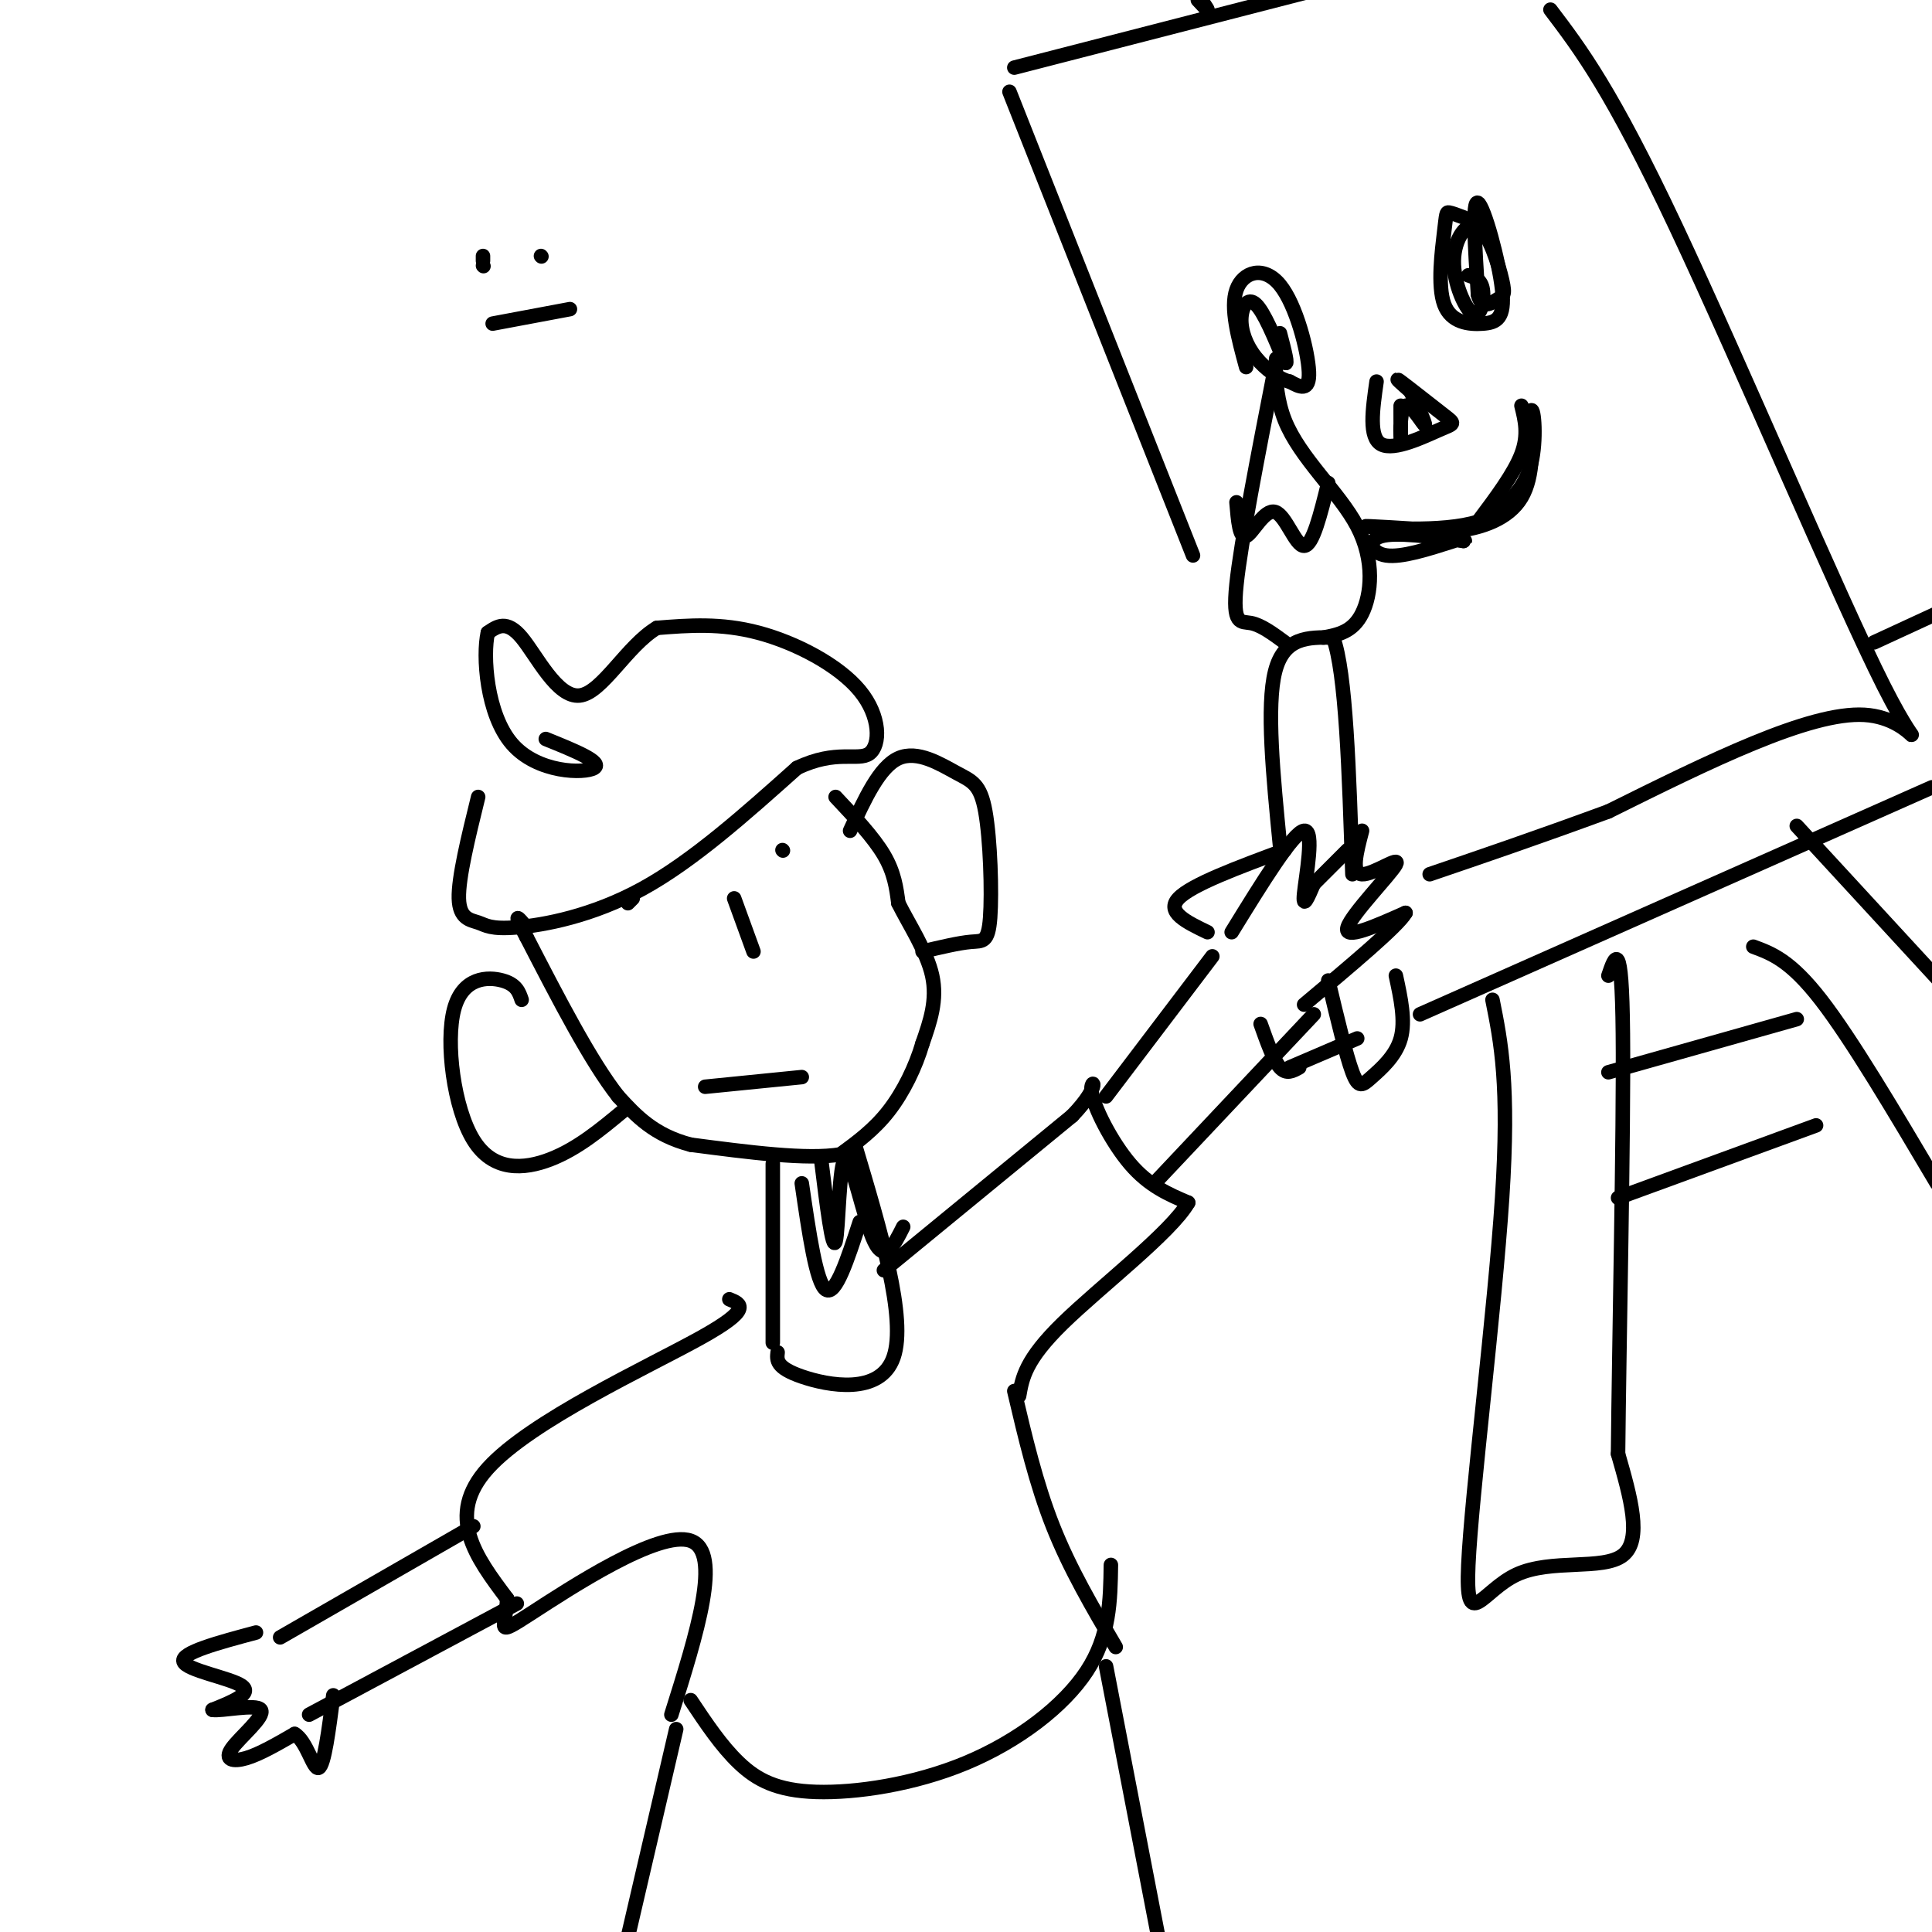 <svg viewBox='0 0 400 400' version='1.1' xmlns='http://www.w3.org/2000/svg' xmlns:xlink='http://www.w3.org/1999/xlink'><g fill='none' stroke='rgb(0,0,0)' stroke-width='3' stroke-linecap='round' stroke-linejoin='round'><path d='M131,186c0.000,0.000 -1.000,1.000 -1,1'/><path d='M162,176c0.000,0.000 0.100,0.100 0.1,0.1'/><path d='M152,186c0.000,0.000 4.000,11.000 4,11'/><path d='M146,225c0.000,0.000 20.000,-2.000 20,-2'/><path d='M173,165c3.917,4.167 7.833,8.333 10,12c2.167,3.667 2.583,6.833 3,10'/><path d='M186,187c2.111,4.267 5.889,9.933 7,15c1.111,5.067 -0.444,9.533 -2,14'/><path d='M191,216c-1.422,4.889 -3.978,10.111 -7,14c-3.022,3.889 -6.511,6.444 -10,9'/><path d='M174,239c-6.833,1.167 -18.917,-0.417 -31,-2'/><path d='M143,237c-7.667,-2.000 -11.333,-6.000 -15,-10'/><path d='M128,227c-5.667,-7.167 -12.333,-20.083 -19,-33'/><path d='M109,194c-3.167,-5.833 -1.583,-3.917 0,-2'/><path d='M176,172c3.037,-6.606 6.074,-13.211 10,-15c3.926,-1.789 8.740,1.239 12,3c3.260,1.761 4.967,2.256 6,8c1.033,5.744 1.394,16.739 1,22c-0.394,5.261 -1.541,4.789 -4,5c-2.459,0.211 -6.229,1.106 -10,2'/><path d='M108,207c-0.541,-1.600 -1.081,-3.199 -4,-4c-2.919,-0.801 -8.215,-0.802 -10,6c-1.785,6.802 -0.057,20.408 4,27c4.057,6.592 10.445,6.169 16,4c5.555,-2.169 10.278,-6.085 15,-10'/><path d='M160,248c0.000,-5.000 0.000,-10.000 0,-5c0.000,5.000 0.000,20.000 0,35'/><path d='M177,237c5.378,18.022 10.756,36.044 8,44c-2.756,7.956 -13.644,5.844 -19,4c-5.356,-1.844 -5.178,-3.422 -5,-5'/><path d='M166,245c1.500,10.333 3.000,20.667 5,22c2.000,1.333 4.500,-6.333 7,-14'/><path d='M170,240c1.185,9.631 2.369,19.262 3,17c0.631,-2.262 0.708,-16.417 2,-17c1.292,-0.583 3.798,12.405 6,17c2.202,4.595 4.101,0.798 6,-3'/><path d='M99,165c-2.057,8.364 -4.115,16.727 -4,21c0.115,4.273 2.402,4.455 4,5c1.598,0.545 2.507,1.455 8,1c5.493,-0.455 15.569,-2.273 26,-8c10.431,-5.727 21.215,-15.364 32,-25'/><path d='M165,159c8.201,-3.947 12.703,-1.316 15,-3c2.297,-1.684 2.388,-7.684 -2,-13c-4.388,-5.316 -13.254,-9.947 -21,-12c-7.746,-2.053 -14.373,-1.526 -21,-1'/><path d='M136,130c-6.238,3.714 -11.333,13.500 -16,14c-4.667,0.500 -8.905,-8.286 -12,-12c-3.095,-3.714 -5.048,-2.357 -7,-1'/><path d='M101,131c-1.083,4.679 -0.292,16.875 5,23c5.292,6.125 15.083,6.179 17,5c1.917,-1.179 -4.042,-3.589 -10,-6'/><path d='M183,263c0.000,0.000 39.000,-32.000 39,-32'/><path d='M222,231c6.607,-6.881 3.625,-8.083 4,-5c0.375,3.083 4.107,10.452 8,15c3.893,4.548 7.946,6.274 12,8'/><path d='M246,249c-3.511,6.133 -18.289,17.467 -26,25c-7.711,7.533 -8.356,11.267 -9,15'/><path d='M151,269c2.444,0.978 4.889,1.956 -6,8c-10.889,6.044 -35.111,17.156 -44,27c-8.889,9.844 -2.444,18.422 4,27'/><path d='M105,331c-0.262,6.179 -2.917,8.125 5,3c7.917,-5.125 26.405,-17.321 33,-15c6.595,2.321 1.298,19.161 -4,36'/><path d='M143,352c3.163,4.750 6.325,9.499 10,13c3.675,3.501 7.861,5.753 16,6c8.139,0.247 20.230,-1.510 31,-6c10.770,-4.490 20.220,-11.711 25,-19c4.780,-7.289 4.890,-14.644 5,-22'/><path d='M210,288c2.250,9.583 4.500,19.167 8,28c3.500,8.833 8.250,16.917 13,25'/><path d='M229,227c0.000,0.000 22.000,-29.000 22,-29'/><path d='M239,245c0.000,0.000 33.000,-35.000 33,-35'/><path d='M255,193c6.378,-10.356 12.756,-20.711 15,-21c2.244,-0.289 0.356,9.489 0,13c-0.356,3.511 0.822,0.756 2,-2'/><path d='M272,183c1.500,-1.500 4.250,-4.250 7,-7'/><path d='M282,172c-1.161,4.435 -2.321,8.869 0,9c2.321,0.131 8.125,-4.042 7,-2c-1.125,2.042 -9.179,10.298 -10,13c-0.821,2.702 5.589,-0.149 12,-3'/><path d='M291,189c-1.500,2.667 -11.250,10.833 -21,19'/><path d='M265,175c-1.417,-14.417 -2.833,-28.833 -1,-36c1.833,-7.167 6.917,-7.083 12,-7'/><path d='M276,132c2.667,7.000 3.333,28.000 4,49'/><path d='M275,203c1.845,7.756 3.690,15.512 5,19c1.310,3.488 2.083,2.708 4,1c1.917,-1.708 4.976,-4.345 6,-8c1.024,-3.655 0.012,-8.327 -1,-13'/><path d='M266,133c-2.444,-1.800 -4.889,-3.600 -7,-4c-2.111,-0.400 -3.889,0.600 -3,-8c0.889,-8.600 4.444,-26.800 8,-45'/><path d='M264,76c0.823,-5.533 -1.120,3.136 2,11c3.120,7.864 11.301,14.925 15,22c3.699,7.075 2.914,14.164 1,18c-1.914,3.836 -4.957,4.418 -8,5'/><path d='M256,104c0.315,3.810 0.631,7.619 2,7c1.369,-0.619 3.792,-5.667 6,-5c2.208,0.667 4.202,7.048 6,7c1.798,-0.048 3.399,-6.524 5,-13'/><path d='M209,19c0.000,0.000 38.000,96.000 38,96'/><path d='M210,14c0.000,0.000 66.000,-17.000 66,-17'/><path d='M321,2c6.321,8.333 12.643,16.667 26,45c13.357,28.333 33.750,76.667 43,95c9.250,18.333 7.357,6.667 -4,6c-11.357,-0.667 -32.179,9.667 -53,20'/><path d='M333,168c-15.000,5.500 -26.000,9.250 -37,13'/><path d='M266,176c-9.667,3.583 -19.333,7.167 -22,10c-2.667,2.833 1.667,4.917 6,7'/><path d='M261,212c1.333,3.750 2.667,7.500 4,9c1.333,1.500 2.667,0.750 4,0'/><path d='M267,221c0.000,0.000 14.000,-6.000 14,-6'/><path d='M294,210c0.000,0.000 106.000,-47.000 106,-47'/><path d='M388,133c0.000,0.000 13.000,-6.000 13,-6'/><path d='M248,0c1.000,1.083 2.000,2.167 2,2c0.000,-0.167 -1.000,-1.583 -2,-3'/><path d='M309,207c1.764,8.781 3.528,17.563 2,41c-1.528,23.437 -6.348,61.530 -7,76c-0.652,14.470 2.863,5.319 10,2c7.137,-3.319 17.896,-0.805 22,-4c4.104,-3.195 1.552,-12.097 -1,-21'/><path d='M335,301c0.200,-22.067 1.200,-66.733 1,-87c-0.200,-20.267 -1.600,-16.133 -3,-12'/><path d='M363,196c3.833,1.417 7.667,2.833 14,11c6.333,8.167 15.167,23.083 24,38'/><path d='M372,171c0.000,0.000 35.000,38.000 35,38'/><path d='M333,222c0.000,0.000 39.000,-11.000 39,-11'/><path d='M335,248c0.000,0.000 41.000,-15.000 41,-15'/><path d='M258,76c-1.661,-6.125 -3.321,-12.250 -2,-16c1.321,-3.750 5.625,-5.125 9,-1c3.375,4.125 5.821,13.750 6,18c0.179,4.250 -1.911,3.125 -4,2'/><path d='M267,79c-1.994,-0.424 -4.978,-2.485 -7,-5c-2.022,-2.515 -3.083,-5.485 -3,-8c0.083,-2.515 1.309,-4.576 3,-3c1.691,1.576 3.845,6.788 6,12'/><path d='M266,75c0.833,1.000 -0.083,-2.500 -1,-6'/><path d='M303,45c-1.208,-0.456 -2.416,-0.911 -3,-1c-0.584,-0.089 -0.543,0.190 -1,4c-0.457,3.810 -1.413,11.151 0,15c1.413,3.849 5.193,4.207 8,4c2.807,-0.207 4.640,-0.979 4,-7c-0.640,-6.021 -3.754,-17.292 -5,-18c-1.246,-0.708 -0.623,9.146 0,19'/><path d='M306,61c0.790,3.213 2.764,1.747 4,1c1.236,-0.747 1.735,-0.774 1,-4c-0.735,-3.226 -2.702,-9.652 -5,-11c-2.298,-1.348 -4.925,2.381 -5,7c-0.075,4.619 2.403,10.128 4,11c1.597,0.872 2.313,-2.894 2,-5c-0.313,-2.106 -1.657,-2.553 -3,-3'/><path d='M285,79c-0.831,5.802 -1.662,11.604 1,13c2.662,1.396 8.817,-1.616 12,-3c3.183,-1.384 3.396,-1.142 1,-3c-2.396,-1.858 -7.399,-5.817 -9,-7c-1.601,-1.183 0.199,0.408 2,2'/><path d='M292,81c1.215,2.266 3.254,6.930 3,7c-0.254,0.070 -2.800,-4.456 -4,-4c-1.200,0.456 -1.054,5.892 -1,6c0.054,0.108 0.015,-5.112 0,-6c-0.015,-0.888 -0.008,2.556 0,6'/><path d='M290,90c0.000,1.167 0.000,1.083 0,1'/><path d='M315,84c0.750,3.000 1.500,6.000 0,10c-1.500,4.000 -5.250,9.000 -9,14'/><path d='M306,108c-7.311,2.356 -21.089,1.244 -23,1c-1.911,-0.244 8.044,0.378 18,1'/><path d='M301,110c5.822,-0.600 11.378,-2.600 14,-7c2.622,-4.400 2.311,-11.200 2,-18'/><path d='M317,85c0.622,-0.800 1.178,6.200 0,11c-1.178,4.800 -4.089,7.400 -7,10'/><path d='M301,112c-5.422,1.733 -10.844,3.467 -14,3c-3.156,-0.467 -4.044,-3.133 -1,-4c3.044,-0.867 10.022,0.067 17,1'/><path d='M303,112c1.500,0.000 -3.250,-0.500 -8,-1'/><path d='M98,316c0.000,0.000 -40.000,23.000 -40,23'/><path d='M107,332c0.000,0.000 -43.000,23.000 -43,23'/><path d='M53,338c-7.800,2.089 -15.600,4.178 -15,6c0.600,1.822 9.600,3.378 12,5c2.400,1.622 -1.800,3.311 -6,5'/><path d='M44,354c1.716,0.337 9.006,-1.322 10,0c0.994,1.322 -4.309,5.625 -6,8c-1.691,2.375 0.231,2.821 3,2c2.769,-0.821 6.384,-2.911 10,-5'/><path d='M61,359c2.533,1.444 3.867,7.556 5,7c1.133,-0.556 2.067,-7.778 3,-15'/><path d='M140,358c0.000,0.000 -10.000,43.000 -10,43'/><path d='M229,345c0.000,0.000 11.000,57.000 11,57'/><path d='M100,55c0.000,0.000 0.100,0.100 0.1,0.1'/><path d='M100,54c0.000,0.000 0.000,-1.000 0,-1'/><path d='M112,53c0.000,0.000 0.100,0.100 0.1,0.1'/><path d='M102,67c0.000,0.000 16.000,-3.000 16,-3'/></g>
</svg>